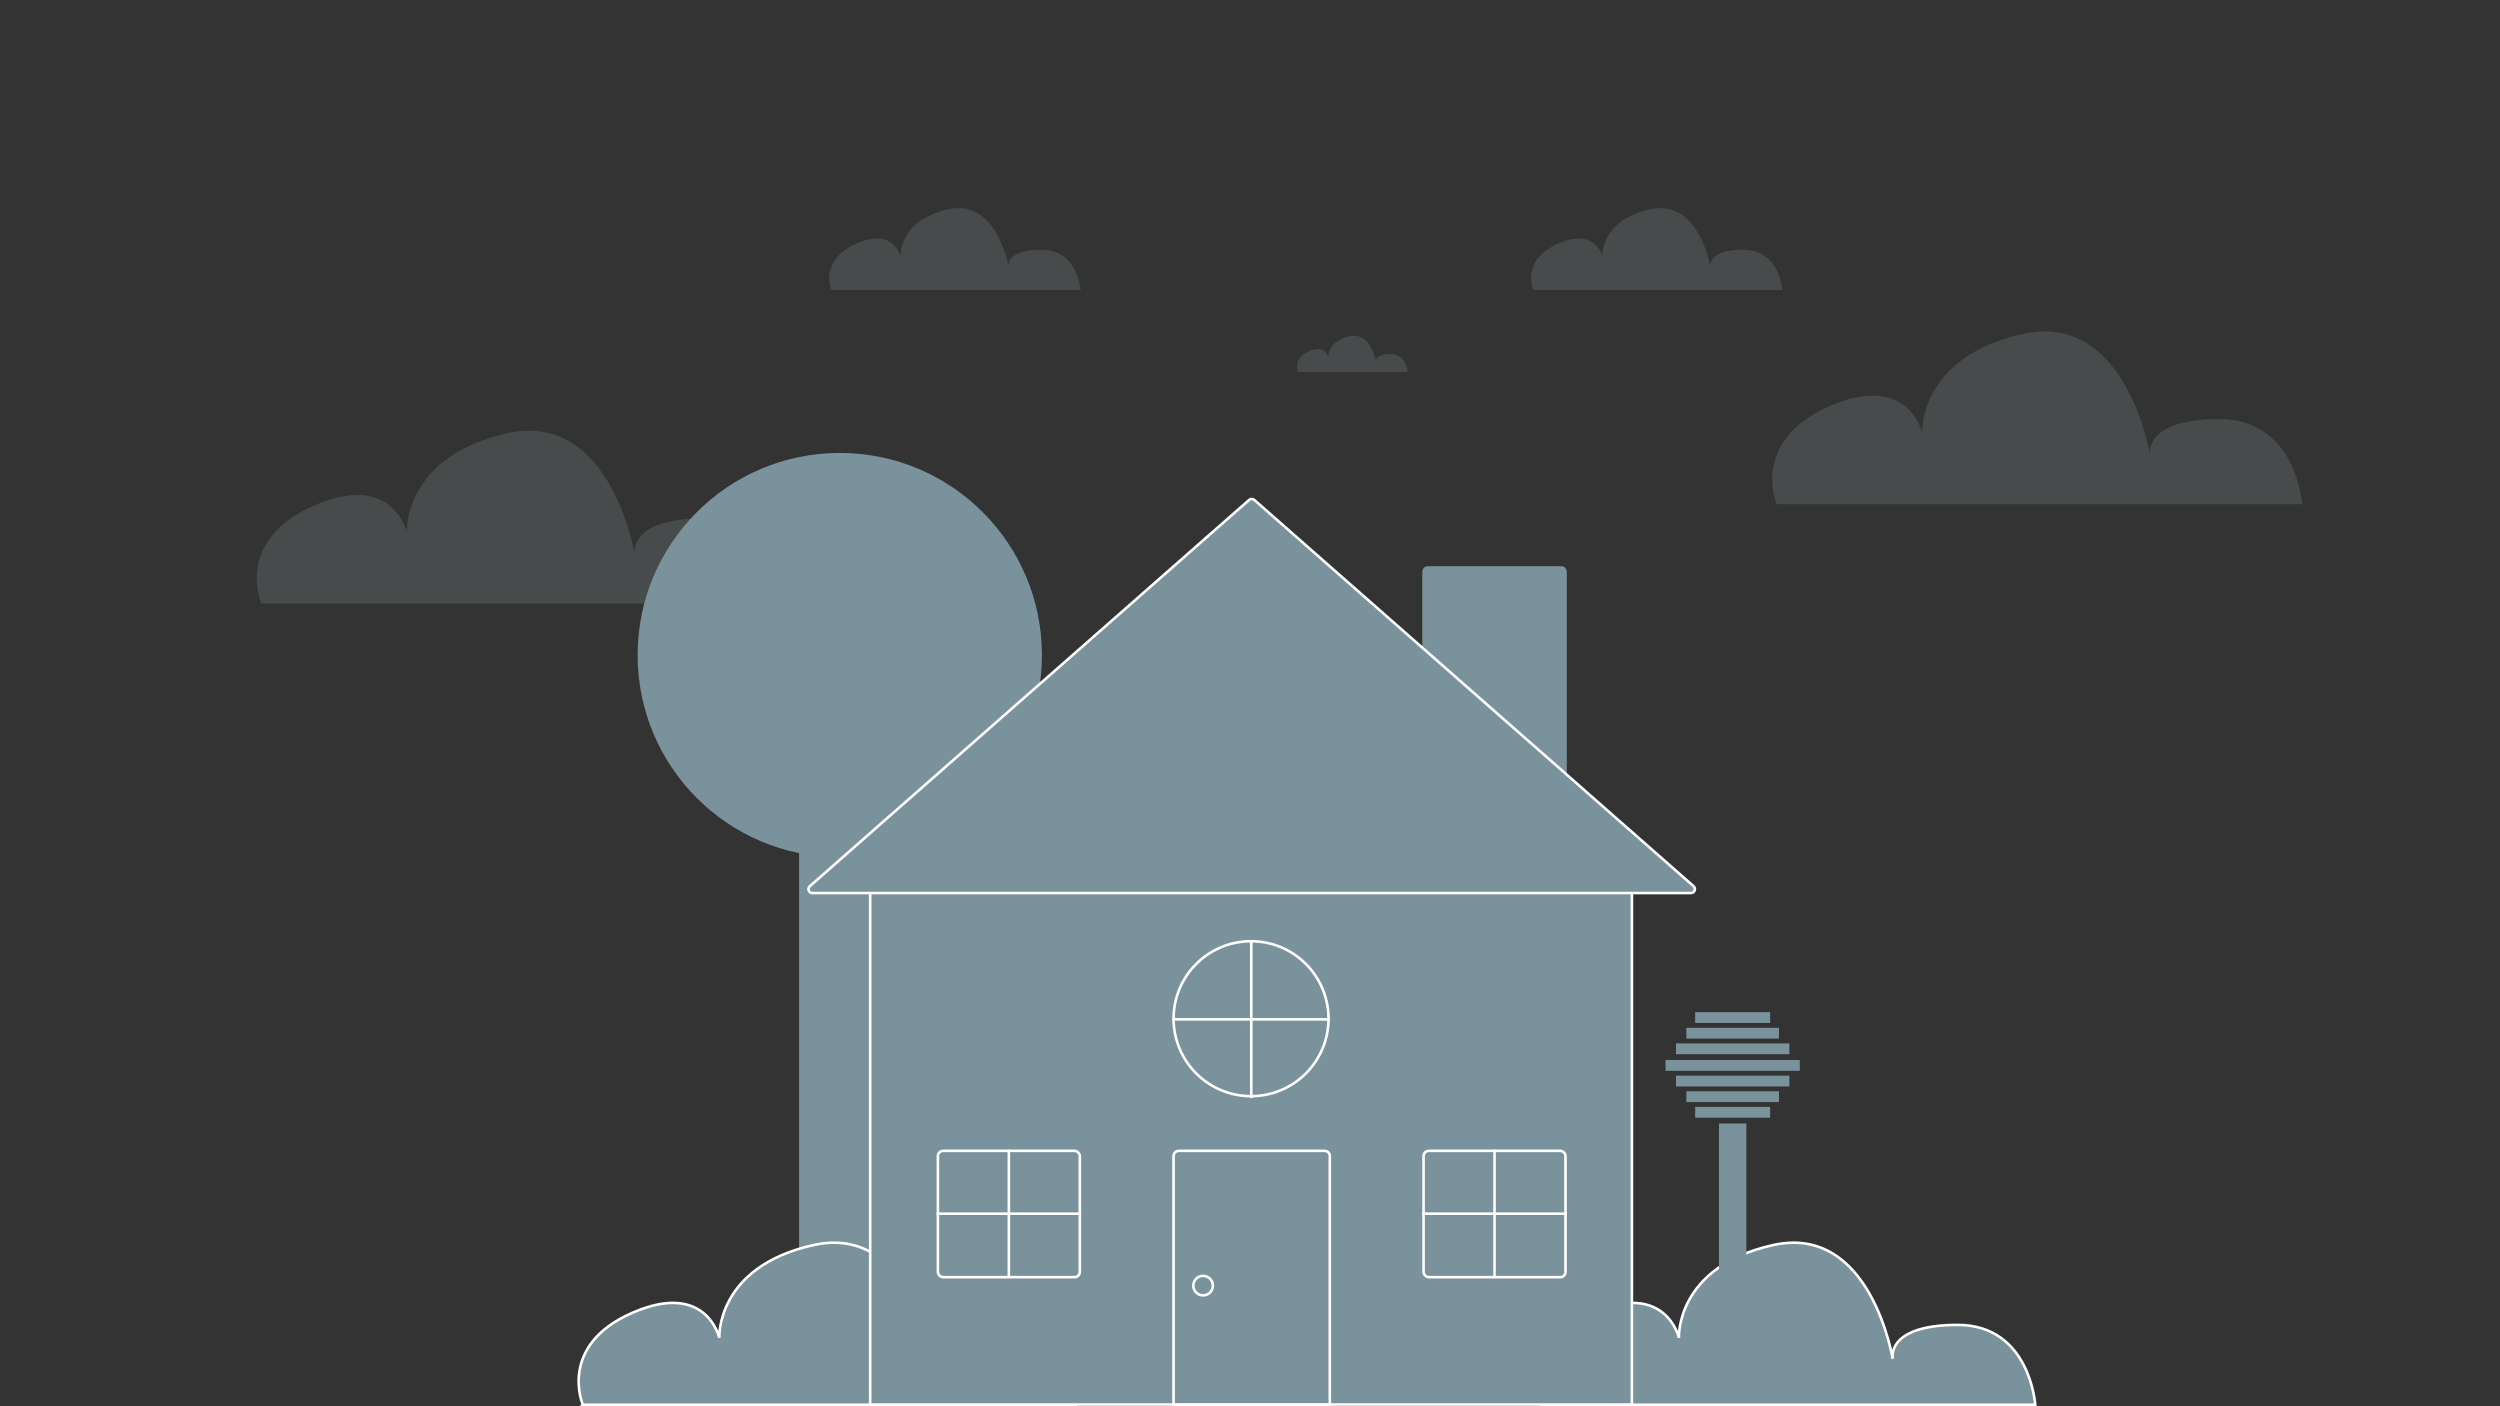 <svg xmlns="http://www.w3.org/2000/svg" id="Layer_1" viewBox="0 0 1920 1080"><rect x="0" y="0" width="1920" height="1080" fill="#333333" stroke="none"/><defs><style>.cls-1,.cls-2{fill:none;}.cls-3,.cls-4{fill:#7a929c;}.cls-2,.cls-4{stroke:#fff;stroke-width:2px;}.cls-5{fill:#99aaaf;isolation:isolate;opacity:.2;}.cls-6{fill:#fff;stroke:#707070;}</style></defs><path id="Path_187" class="cls-5" d="M200.65,463.5h403.56s-4.3-65.39-63.55-65.39-53.2,27.75-53.2,27.75c0,0-18.01-111.04-98.04-93.1s-77,75.98-77,75.98c0,0-10.51-47.21-71.54-20.38s-40.23,75.15-40.23,75.15Z"></path><g id="Rectangle_359"><rect class="cls-3" x="613.7" y="616.2" width="54" height="441"></rect></g><path id="Path_359" class="cls-6" d="M1405.78,1028.88c4.92,13.19,14.99,29.84,16.87,39.14,.3,1.49,.19,2.06-4.46,4.01-4.66,1.92,.26,4.23,8.52,3.24s-.56-40.29-6.62-58.51c-5.3-15.92-20.02-3.19-14.3,12.12"></path><circle id="Ellipse_290" class="cls-3" cx="644.95" cy="503.11" r="155.25"></circle><path id="Path_357" class="cls-4" d="M1184.6,1078.86h378.48s-4.04-61.33-59.6-61.33-49.89,26.02-49.89,26.02c0,0-16.89-104.14-91.95-87.32s-72.21,71.25-72.21,71.25c0,0-9.86-44.28-67.09-19.12s-37.73,70.49-37.73,70.49Z"></path><path id="Path_358" class="cls-4" d="M447.6,1078.86h378.48s-4.04-61.33-59.6-61.33-49.89,26.02-49.89,26.02c0,0-16.89-104.14-91.95-87.32s-72.21,71.25-72.21,71.25c0,0-9.86-44.28-67.09-19.12s-37.73,70.49-37.73,70.49Z"></path><g id="Rectangle_350"><rect class="cls-4" x="668.3" y="685.32" width="585" height="393.38"></rect></g><g id="Rectangle_356"><path class="cls-2" d="M905.3,883.86h112c2.21,0,4,1.79,4,4v191h-120v-191c0-2.21,1.79-4,4-4Z"></path></g><g id="Rectangle_357"><rect class="cls-3" x="1092.3" y="882.86" width="111" height="99" rx="4" ry="4"></rect><rect class="cls-2" x="1093.3" y="883.86" width="109" height="97" rx="4" ry="4"></rect></g><path id="Rectangle_351" class="cls-3" d="M1096.3,434.86h103c2.21,0,4,1.97,4,4.4v171.54c0,2.43-1.79,4.4-4,4.4h-103c-2.21,0-4-1.97-4-4.4v-171.54c0-2.43,1.79-4.4,4-4.4Z"></path><rect id="Rectangle_355" class="cls-3" x="1320.18" y="862.86" width="21" height="178.77"></rect><rect id="Rectangle_354" class="cls-3" x="1301.89" y="850.1" width="57.58" height="8.29"></rect><rect id="Rectangle_346" class="cls-3" x="1301.89" y="777.34" width="57.58" height="8.29"></rect><rect id="Rectangle_352" class="cls-3" x="1295.13" y="838.1" width="71.11" height="8.29"></rect><rect id="Rectangle_347" class="cls-3" x="1295.13" y="789.34" width="71.11" height="8.29"></rect><rect id="Rectangle_353" class="cls-3" x="1287.13" y="826.1" width="87.11" height="8.29"></rect><rect id="Rectangle_348" class="cls-3" x="1287.13" y="801.34" width="87.11" height="8.29"></rect><rect id="Rectangle_349" class="cls-3" x="1279.13" y="814.1" width="103.11" height="8.29"></rect><g id="Rectangle_358"><rect class="cls-3" x="719.3" y="882.86" width="111" height="99" rx="4" ry="4"></rect><rect class="cls-2" x="720.3" y="883.86" width="109" height="97" rx="4" ry="4"></rect></g><g id="Polygon_9"><path class="cls-4" d="M1298.7,685.86H623.91c-2.77,0-4.06-3.43-1.98-5.25l337.39-296.67c1.13-1,2.83-1,3.96,0l337.39,296.67c2.08,1.83,.79,5.25-1.98,5.25Z"></path></g><g id="Ellipse_289"><circle class="cls-3" cx="960.8" cy="782.36" r="60.5"></circle><circle class="cls-2" cx="960.8" cy="782.36" r="59.5"></circle></g><line id="Line_21" class="cls-2" x1="960.98" y1="722.36" x2="960.98" y2="843.36"></line><line id="Line_22" class="cls-2" x1="1147.8" y1="882.86" x2="1147.8" y2="981.36"></line><line id="Line_23" class="cls-2" x1="774.8" y1="882.86" x2="774.8" y2="981.36"></line><line id="Line_20" class="cls-2" x1="1021.48" y1="782.86" x2="900.48" y2="782.86"></line><line id="Line_24" class="cls-2" x1="1203.3" y1="932.11" x2="1092.3" y2="932.11"></line><line id="Line_25" class="cls-2" x1="830.3" y1="932.11" x2="719.3" y2="932.11"></line><g id="Ellipse_291"><circle class="cls-1" cx="923.98" cy="987.36" r="8.5"></circle><circle class="cls-2" cx="923.98" cy="987.36" r="7.5"></circle></g><path id="Path_190" class="cls-5" d="M638.5,222.79h191.44s-2.04-31.02-30.15-31.02-25.23,13.16-25.23,13.16c0,0-8.54-52.67-46.51-44.17s-36.52,36.04-36.52,36.04c0,0-4.99-22.4-33.94-9.67s-19.08,35.65-19.08,35.65Z"></path><path id="Path_187-2" class="cls-5" d="M1364.5,387.22h403.56s-4.3-65.39-63.55-65.39-53.2,27.75-53.2,27.75c0,0-18.01-111.04-98.04-93.1s-77,75.98-77,75.98c0,0-10.51-47.21-71.54-20.38s-40.23,75.15-40.23,75.15Z"></path><path id="Path_188" class="cls-5" d="M1177.5,222.79h191.44s-2.04-31.02-30.15-31.02-25.23,13.16-25.23,13.16c0,0-8.54-52.67-46.51-44.17s-36.52,36.04-36.52,36.04c0,0-4.99-22.4-33.94-9.67s-19.08,35.65-19.08,35.65Z"></path><path id="Path_189" class="cls-5" d="M996.77,285.62h84.36s-.9-13.67-13.28-13.67-11.12,5.8-11.12,5.8c0,0-3.77-23.21-20.5-19.46s-16.09,15.88-16.09,15.88c0,0-2.2-9.87-14.95-4.26-12.76,5.61-8.41,15.71-8.41,15.71Z"></path></svg>